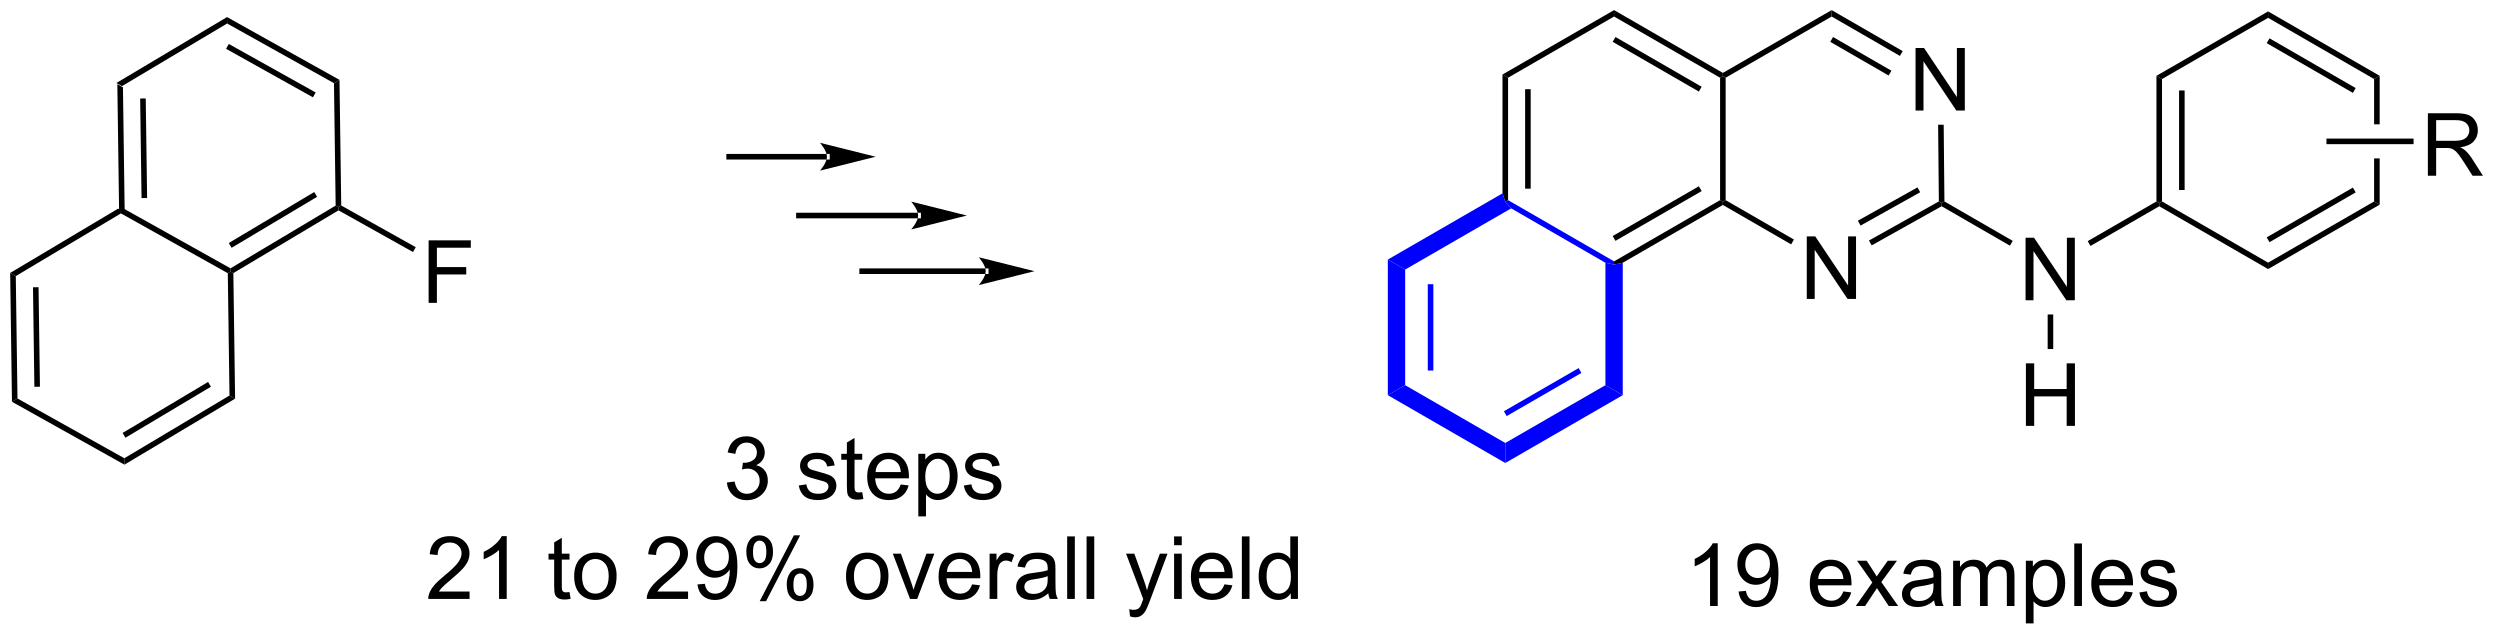 <?xml version="1.0" encoding="UTF-8"?>
<!DOCTYPE svg PUBLIC '-//W3C//DTD SVG 1.0//EN'
          'http://www.w3.org/TR/2001/REC-SVG-20010904/DTD/svg10.dtd'>
<svg stroke-dasharray="none" shape-rendering="auto" xmlns="http://www.w3.org/2000/svg" font-family="'Dialog'" text-rendering="auto" width="314" fill-opacity="1" color-interpolation="auto" color-rendering="auto" preserveAspectRatio="xMidYMid meet" font-size="12px" viewBox="0 0 314 80" fill="black" xmlns:xlink="http://www.w3.org/1999/xlink" stroke="black" image-rendering="auto" stroke-miterlimit="10" stroke-linecap="square" stroke-linejoin="miter" font-style="normal" stroke-width="1" height="80" stroke-dashoffset="0" font-weight="normal" stroke-opacity="1"
><!--Generated by the Batik Graphics2D SVG Generator--><defs id="genericDefs"
  /><g
  ><defs id="defs1"
    ><clipPath clipPathUnits="userSpaceOnUse" id="clipPath1"
      ><path d="M0.633 0.633 L235.649 0.633 L235.649 60.424 L0.633 60.424 L0.633 0.633 Z"
      /></clipPath
      ><clipPath clipPathUnits="userSpaceOnUse" id="clipPath2"
      ><path d="M118.106 140.423 L118.106 198.552 L346.587 198.552 L346.587 140.423 Z"
      /></clipPath
    ></defs
    ><g transform="scale(1.333,1.333) translate(-0.633,-0.633) matrix(1.029,0,0,1.029,-120.851,-143.807)"
    ><path d="M129.474 159.578 L129.221 159.728 L128.964 159.585 L128.804 148.076 L129.319 148.363 ZM131.531 158.5 L131.405 149.384 L130.894 149.391 L131.021 158.507 Z" stroke="none" clip-path="url(#clipPath2)"
    /></g
    ><g transform="matrix(1.371,0,0,1.371,-161.978,-192.586)"
    ><path d="M129.225 160.023 L129.221 159.728 L129.474 159.578 L139.263 165.052 L139.267 165.347 L139.014 165.498 Z" stroke="none" clip-path="url(#clipPath2)"
    /></g
    ><g transform="matrix(1.371,0,0,1.371,-161.978,-192.586)"
    ><path d="M139.524 165.49 L139.267 165.347 L139.263 165.052 L148.896 159.305 L149.154 159.449 L149.158 159.743 ZM139.364 163.173 L147.196 158.501 L146.934 158.063 L139.103 162.735 Z" stroke="none" clip-path="url(#clipPath2)"
    /></g
    ><g transform="matrix(1.371,0,0,1.371,-161.978,-192.586)"
    ><path d="M149.407 159.298 L149.154 159.449 L148.896 159.305 L148.741 148.091 L149.247 147.789 Z" stroke="none" clip-path="url(#clipPath2)"
    /></g
    ><g transform="matrix(1.371,0,0,1.371,-161.978,-192.586)"
    ><path d="M149.247 147.789 L148.741 148.091 L138.952 142.624 L138.944 142.035 ZM147.064 148.942 L139.106 144.498 L138.857 144.943 L146.815 149.388 Z" stroke="none" clip-path="url(#clipPath2)"
    /></g
    ><g transform="matrix(1.371,0,0,1.371,-161.978,-192.586)"
    ><path d="M138.944 142.035 L138.952 142.624 L129.319 148.363 L128.804 148.076 Z" stroke="none" clip-path="url(#clipPath2)"
    /></g
    ><g transform="matrix(1.371,0,0,1.371,-161.978,-192.586)"
    ><path d="M157.413 168.217 L157.413 162.49 L161.277 162.49 L161.277 163.165 L158.17 163.165 L158.17 164.939 L160.858 164.939 L160.858 165.615 L158.17 165.615 L158.17 168.217 L157.413 168.217 Z" stroke="none" clip-path="url(#clipPath2)"
    /></g
    ><g transform="matrix(1.371,0,0,1.371,-161.978,-192.586)"
    ><path d="M149.158 159.743 L149.154 159.449 L149.407 159.298 L156.233 163.116 L155.984 163.561 Z" stroke="none" clip-path="url(#clipPath2)"
    /></g
    ><g transform="matrix(1.371,0,0,1.371,-161.978,-192.586)"
    ><path d="M128.964 159.585 L129.221 159.728 L129.225 160.023 L119.592 165.762 L119.078 165.475 Z" stroke="none" clip-path="url(#clipPath2)"
    /></g
    ><g transform="matrix(1.371,0,0,1.371,-161.978,-192.586)"
    ><path d="M119.078 165.475 L119.592 165.762 L119.748 176.976 L119.242 177.278 ZM121.168 166.79 L121.295 175.906 L121.805 175.899 L121.678 166.782 Z" stroke="none" clip-path="url(#clipPath2)"
    /></g
    ><g transform="matrix(1.371,0,0,1.371,-161.978,-192.586)"
    ><path d="M119.242 177.278 L119.748 176.976 L129.537 182.451 L129.545 183.04 Z" stroke="none" clip-path="url(#clipPath2)"
    /></g
    ><g transform="matrix(1.371,0,0,1.371,-161.978,-192.586)"
    ><path d="M129.545 183.04 L129.537 182.451 L139.17 176.704 L139.684 176.991 ZM129.638 180.572 L137.469 175.9 L137.208 175.462 L129.377 180.134 Z" stroke="none" clip-path="url(#clipPath2)"
    /></g
    ><g transform="matrix(1.371,0,0,1.371,-161.978,-192.586)"
    ><path d="M139.684 176.991 L139.17 176.704 L139.014 165.498 L139.267 165.347 L139.524 165.49 Z" stroke="none" clip-path="url(#clipPath2)"
    /></g
    ><g transform="matrix(1.371,0,0,1.371,-161.978,-192.586)"
    ><path d="M256.303 158.806 L256.048 158.953 L255.793 158.184 L255.793 147.297 L256.303 147.592 ZM258.375 157.757 L258.375 148.641 L257.865 148.641 L257.865 157.757 Z" stroke="none" clip-path="url(#clipPath2)"
    /></g
    ><g fill="blue" transform="matrix(1.371,0,0,1.371,-161.978,-192.586)" stroke="blue"
    ><path d="M256.587 159.559 L256.048 158.953 L256.303 158.806 L266.014 164.413 L266.014 164.708 L265.221 164.544 Z" stroke="none" clip-path="url(#clipPath2)"
    /></g
    ><g transform="matrix(1.371,0,0,1.371,-161.978,-192.586)"
    ><path d="M266.808 164.544 L266.014 164.708 L266.014 164.413 L275.726 158.806 L275.981 158.953 L275.981 159.248 ZM266.142 162.536 L274.037 157.978 L273.782 157.536 L265.887 162.095 Z" stroke="none" clip-path="url(#clipPath2)"
    /></g
    ><g transform="matrix(1.371,0,0,1.371,-161.978,-192.586)"
    ><path d="M276.236 158.806 L275.981 158.953 L275.726 158.806 L275.726 147.592 L275.981 147.445 L276.236 147.592 Z" stroke="none" clip-path="url(#clipPath2)"
    /></g
    ><g transform="matrix(1.371,0,0,1.371,-161.978,-192.586)"
    ><path d="M275.981 147.15 L275.981 147.445 L275.726 147.592 L266.014 141.985 L266.014 141.396 ZM274.037 148.419 L266.142 143.861 L265.887 144.303 L273.782 148.861 Z" stroke="none" clip-path="url(#clipPath2)"
    /></g
    ><g transform="matrix(1.371,0,0,1.371,-161.978,-192.586)"
    ><path d="M266.014 141.396 L266.014 141.985 L256.303 147.592 L255.793 147.297 Z" stroke="none" clip-path="url(#clipPath2)"
    /></g
    ><g transform="matrix(1.371,0,0,1.371,-161.978,-192.586)"
    ><path d="M283.668 167.857 L283.668 162.131 L284.446 162.131 L287.454 166.626 L287.454 162.131 L288.181 162.131 L288.181 167.857 L287.402 167.857 L284.394 163.357 L284.394 167.857 L283.668 167.857 Z" stroke="none" clip-path="url(#clipPath2)"
    /></g
    ><g transform="matrix(1.371,0,0,1.371,-161.978,-192.586)"
    ><path d="M293.634 150.595 L293.634 144.868 L294.412 144.868 L297.42 149.363 L297.42 144.868 L298.147 144.868 L298.147 150.595 L297.368 150.595 L294.36 146.095 L294.36 150.595 L293.634 150.595 Z" stroke="none" clip-path="url(#clipPath2)"
    /></g
    ><g transform="matrix(1.371,0,0,1.371,-161.978,-192.586)"
    ><path d="M275.981 159.248 L275.981 158.953 L276.236 158.806 L282.491 162.418 L282.236 162.859 Z" stroke="none" clip-path="url(#clipPath2)"
    /></g
    ><g transform="matrix(1.371,0,0,1.371,-161.978,-192.586)"
    ><path d="M292.457 145.155 L292.202 145.596 L285.947 141.985 L285.947 141.396 ZM291.422 146.949 L286.074 143.861 L285.819 144.303 L291.166 147.39 Z" stroke="none" clip-path="url(#clipPath2)"
    /></g
    ><g transform="matrix(1.371,0,0,1.371,-161.978,-192.586)"
    ><path d="M285.947 141.396 L285.947 141.985 L276.236 147.592 L275.981 147.445 L275.981 147.15 Z" stroke="none" clip-path="url(#clipPath2)"
    /></g
    ><g fill="blue" transform="matrix(1.371,0,0,1.371,-161.978,-192.586)" stroke="blue"
    ><path d="M255.793 158.184 L256.048 158.953 L256.587 159.559 L246.876 165.166 L245.288 164.249 Z" stroke="none" clip-path="url(#clipPath2)"
    /></g
    ><g fill="blue" transform="matrix(1.371,0,0,1.371,-161.978,-192.586)" stroke="blue"
    ><path d="M245.288 164.249 L246.876 165.166 L246.876 175.758 L245.288 176.674 ZM248.947 166.509 L248.947 174.415 L249.458 174.415 L249.458 166.509 Z" stroke="none" clip-path="url(#clipPath2)"
    /></g
    ><g fill="blue" transform="matrix(1.371,0,0,1.371,-161.978,-192.586)" stroke="blue"
    ><path d="M245.288 176.674 L246.876 175.758 L256.048 181.054 L256.048 182.887 Z" stroke="none" clip-path="url(#clipPath2)"
    /></g
    ><g fill="blue" transform="matrix(1.371,0,0,1.371,-161.978,-192.586)" stroke="blue"
    ><path d="M256.048 182.887 L256.048 181.054 L265.221 175.758 L266.808 176.674 ZM256.176 178.588 L263.022 174.636 L262.767 174.194 L255.921 178.147 Z" stroke="none" clip-path="url(#clipPath2)"
    /></g
    ><g fill="blue" transform="matrix(1.371,0,0,1.371,-161.978,-192.586)" stroke="blue"
    ><path d="M266.808 176.674 L265.221 175.758 L265.221 164.544 L266.014 164.708 L266.808 164.544 Z" stroke="none" clip-path="url(#clipPath2)"
    /></g
    ><g transform="matrix(1.371,0,0,1.371,-161.978,-192.586)"
    ><path d="M289.612 162.951 L289.363 162.506 L295.768 158.924 L296.025 159.073 L296.023 159.366 ZM288.597 161.137 L294.059 158.083 L293.81 157.638 L288.348 160.691 Z" stroke="none" clip-path="url(#clipPath2)"
    /></g
    ><g transform="matrix(1.371,0,0,1.371,-161.978,-192.586)"
    ><path d="M296.279 158.925 L296.025 159.073 L295.768 158.924 L295.701 151.901 L296.211 151.896 Z" stroke="none" clip-path="url(#clipPath2)"
    /></g
    ><g transform="matrix(1.371,0,0,1.371,-161.978,-192.586)"
    ><path d="M303.712 167.977 L303.712 162.251 L304.49 162.251 L307.498 166.746 L307.498 162.251 L308.225 162.251 L308.225 167.977 L307.446 167.977 L304.438 163.477 L304.438 167.977 L303.712 167.977 Z" stroke="none" clip-path="url(#clipPath2)"
    /></g
    ><g transform="matrix(1.371,0,0,1.371,-161.978,-192.586)"
    ><path d="M296.023 159.366 L296.025 159.073 L296.279 158.925 L302.535 162.537 L302.28 162.979 Z" stroke="none" clip-path="url(#clipPath2)"
    /></g
    ><g transform="matrix(1.371,0,0,1.371,-161.978,-192.586)"
    ><path d="M315.702 147.417 L316.212 147.712 L316.212 158.926 L315.957 159.073 L315.702 158.926 ZM317.774 148.761 L317.774 157.877 L318.284 157.877 L318.284 148.761 Z" stroke="none" clip-path="url(#clipPath2)"
    /></g
    ><g transform="matrix(1.371,0,0,1.371,-161.978,-192.586)"
    ><path d="M315.957 159.368 L315.957 159.073 L316.212 158.926 L325.931 164.533 L325.932 165.122 Z" stroke="none" clip-path="url(#clipPath2)"
    /></g
    ><g transform="matrix(1.371,0,0,1.371,-161.978,-192.586)"
    ><path d="M325.932 165.122 L325.931 164.533 L335.642 158.926 L336.153 159.22 ZM326.059 162.657 L333.954 158.098 L333.699 157.656 L325.803 162.215 Z" stroke="none" clip-path="url(#clipPath2)"
    /></g
    ><g transform="matrix(1.371,0,0,1.371,-161.978,-192.586)"
    ><path d="M336.153 147.417 L335.642 147.712 L335.642 151.864 L336.153 151.864 L336.153 147.417 ZM335.642 154.982 L335.642 158.926 L336.153 159.22 L336.153 154.982 Z" stroke="none" clip-path="url(#clipPath2)"
    /></g
    ><g transform="matrix(1.371,0,0,1.371,-161.978,-192.586)"
    ><path d="M336.153 147.417 L335.642 147.712 L325.931 142.105 L325.932 141.516 ZM333.954 148.539 L326.059 143.981 L325.803 144.423 L333.699 148.981 Z" stroke="none" clip-path="url(#clipPath2)"
    /></g
    ><g transform="matrix(1.371,0,0,1.371,-161.978,-192.586)"
    ><path d="M325.932 141.516 L325.931 142.105 L316.212 147.712 L315.702 147.417 Z" stroke="none" clip-path="url(#clipPath2)"
    /></g
    ><g transform="matrix(1.371,0,0,1.371,-161.978,-192.586)"
    ><path d="M309.659 163.004 L309.404 162.562 L315.702 158.926 L315.957 159.073 L315.957 159.368 Z" stroke="none" clip-path="url(#clipPath2)"
    /></g
    ><g transform="matrix(1.371,0,0,1.371,-161.978,-192.586)"
    ><path d="M340.568 156.573 L340.568 150.846 L343.107 150.846 Q343.873 150.846 344.272 151 Q344.67 151.153 344.907 151.544 Q345.147 151.935 345.147 152.409 Q345.147 153.018 344.751 153.437 Q344.357 153.854 343.532 153.966 Q343.834 154.112 343.99 154.252 Q344.321 154.557 344.618 155.013 L345.615 156.573 L344.662 156.573 L343.904 155.38 Q343.571 154.864 343.355 154.591 Q343.141 154.317 342.972 154.208 Q342.803 154.099 342.626 154.057 Q342.498 154.028 342.204 154.028 L341.326 154.028 L341.326 156.573 L340.568 156.573 ZM341.326 153.372 L342.954 153.372 Q343.475 153.372 343.766 153.265 Q344.06 153.159 344.212 152.922 Q344.365 152.685 344.365 152.409 Q344.365 152.002 344.068 151.742 Q343.774 151.479 343.139 151.479 L341.326 151.479 L341.326 153.372 Z" stroke="none" clip-path="url(#clipPath2)"
    /></g
    ><g transform="matrix(1.371,0,0,1.371,-161.978,-192.586)"
    ><path d="M331.278 153.678 L331.278 153.167 L339.259 153.167 L339.259 153.678 Z" stroke="none" clip-path="url(#clipPath2)"
    /></g
    ><g transform="matrix(1.371,0,0,1.371,-161.978,-192.586)"
    ><path d="M193.905 155.084 L193.905 155.084 L184.942 155.084 L184.687 155.084 L184.687 154.574 L184.942 154.574 L193.905 154.574 L194.16 154.574 L194.16 155.084 ZM198.369 154.829 L193.267 153.554 C193.267 153.554 193.905 154.271 193.905 154.829 C193.905 155.387 193.267 156.105 193.267 156.105 Z" stroke="none" clip-path="url(#clipPath2)"
    /></g
    ><g transform="matrix(1.371,0,0,1.371,-161.978,-192.586)"
    ><path d="M202.256 160.471 L202.256 160.471 L191.336 160.471 L191.081 160.471 L191.081 159.961 L191.336 159.961 L202.256 159.961 L202.512 159.961 L202.512 160.471 ZM206.721 160.216 L201.619 158.94 C201.619 158.94 202.256 159.658 202.256 160.216 C202.256 160.774 201.619 161.492 201.619 161.492 Z" stroke="none" clip-path="url(#clipPath2)"
    /></g
    ><g transform="matrix(1.371,0,0,1.371,-161.978,-192.586)"
    ><path d="M208.45 165.57 L208.45 165.57 L197.13 165.57 L196.875 165.57 L196.875 165.06 L197.13 165.06 L208.45 165.06 L208.705 165.06 L208.705 165.57 ZM212.915 165.315 L207.812 164.039 C207.812 164.039 208.45 164.757 208.45 165.315 C208.45 165.873 207.812 166.59 207.812 166.59 Z" stroke="none" clip-path="url(#clipPath2)"
    /></g
    ><g transform="matrix(1.371,0,0,1.371,-161.978,-192.586)"
    ><path d="M184.738 184.677 L185.441 184.583 Q185.564 185.183 185.853 185.446 Q186.144 185.708 186.564 185.708 Q187.058 185.708 187.399 185.365 Q187.743 185.021 187.743 184.513 Q187.743 184.029 187.425 183.716 Q187.11 183.401 186.621 183.401 Q186.423 183.401 186.126 183.479 L186.204 182.862 Q186.274 182.87 186.316 182.87 Q186.767 182.87 187.126 182.636 Q187.485 182.401 187.485 181.912 Q187.485 181.526 187.222 181.274 Q186.962 181.018 186.548 181.018 Q186.137 181.018 185.863 181.276 Q185.59 181.534 185.512 182.05 L184.808 181.925 Q184.939 181.216 185.394 180.828 Q185.853 180.44 186.532 180.44 Q187.001 180.44 187.394 180.641 Q187.79 180.841 187.999 181.19 Q188.207 181.537 188.207 181.927 Q188.207 182.3 188.006 182.604 Q187.808 182.909 187.418 183.089 Q187.925 183.206 188.207 183.576 Q188.488 183.943 188.488 184.498 Q188.488 185.248 187.941 185.771 Q187.394 186.292 186.558 186.292 Q185.806 186.292 185.306 185.844 Q184.808 185.393 184.738 184.677 ZM191.321 184.951 L192.017 184.841 Q192.074 185.261 192.342 185.485 Q192.61 185.706 193.09 185.706 Q193.574 185.706 193.808 185.508 Q194.043 185.31 194.043 185.044 Q194.043 184.808 193.837 184.669 Q193.691 184.576 193.118 184.433 Q192.345 184.237 192.045 184.094 Q191.746 183.951 191.592 183.701 Q191.439 183.448 191.439 183.143 Q191.439 182.865 191.564 182.63 Q191.691 182.393 191.91 182.237 Q192.074 182.115 192.358 182.031 Q192.642 181.948 192.965 181.948 Q193.454 181.948 193.821 182.089 Q194.191 182.229 194.366 182.469 Q194.543 182.708 194.61 183.112 L193.923 183.206 Q193.876 182.886 193.649 182.706 Q193.425 182.526 193.017 182.526 Q192.532 182.526 192.324 182.688 Q192.118 182.847 192.118 183.06 Q192.118 183.198 192.204 183.308 Q192.29 183.419 192.472 183.495 Q192.579 183.534 193.095 183.675 Q193.84 183.873 194.134 184 Q194.431 184.128 194.597 184.37 Q194.767 184.612 194.767 184.972 Q194.767 185.323 194.561 185.633 Q194.355 185.943 193.967 186.115 Q193.582 186.284 193.095 186.284 Q192.285 186.284 191.86 185.948 Q191.439 185.612 191.321 184.951 ZM197.137 185.56 L197.238 186.183 Q196.941 186.245 196.707 186.245 Q196.324 186.245 196.113 186.125 Q195.902 186.003 195.816 185.805 Q195.73 185.607 195.73 184.974 L195.73 182.589 L195.215 182.589 L195.215 182.042 L195.73 182.042 L195.73 181.013 L196.431 180.591 L196.431 182.042 L197.137 182.042 L197.137 182.589 L196.431 182.589 L196.431 185.013 Q196.431 185.315 196.467 185.401 Q196.504 185.487 196.587 185.539 Q196.673 185.589 196.829 185.589 Q196.946 185.589 197.137 185.56 ZM200.664 184.854 L201.39 184.943 Q201.219 185.581 200.752 185.933 Q200.289 186.284 199.567 186.284 Q198.656 186.284 198.122 185.724 Q197.591 185.162 197.591 184.151 Q197.591 183.104 198.13 182.526 Q198.669 181.948 199.528 181.948 Q200.359 181.948 200.885 182.516 Q201.414 183.081 201.414 184.107 Q201.414 184.169 201.411 184.294 L198.317 184.294 Q198.357 184.979 198.703 185.344 Q199.052 185.706 199.57 185.706 Q199.958 185.706 200.232 185.503 Q200.505 185.3 200.664 184.854 ZM198.357 183.716 L200.672 183.716 Q200.625 183.193 200.406 182.933 Q200.07 182.526 199.536 182.526 Q199.052 182.526 198.721 182.852 Q198.39 183.175 198.357 183.716 ZM202.274 187.781 L202.274 182.042 L202.915 182.042 L202.915 182.581 Q203.142 182.263 203.425 182.107 Q203.712 181.948 204.118 181.948 Q204.649 181.948 205.056 182.222 Q205.462 182.495 205.668 182.992 Q205.876 183.49 205.876 184.083 Q205.876 184.722 205.647 185.232 Q205.418 185.74 204.983 186.013 Q204.548 186.284 204.066 186.284 Q203.715 186.284 203.436 186.136 Q203.157 185.987 202.978 185.761 L202.978 187.781 L202.274 187.781 ZM202.91 184.138 Q202.91 184.94 203.233 185.323 Q203.558 185.706 204.019 185.706 Q204.488 185.706 204.821 185.31 Q205.157 184.912 205.157 184.081 Q205.157 183.287 204.829 182.893 Q204.504 182.498 204.05 182.498 Q203.603 182.498 203.256 182.919 Q202.91 183.339 202.91 184.138 ZM206.442 184.951 L207.138 184.841 Q207.195 185.261 207.463 185.485 Q207.732 185.706 208.211 185.706 Q208.695 185.706 208.929 185.508 Q209.164 185.31 209.164 185.044 Q209.164 184.808 208.958 184.669 Q208.812 184.576 208.239 184.433 Q207.466 184.237 207.166 184.094 Q206.867 183.951 206.713 183.701 Q206.56 183.448 206.56 183.143 Q206.56 182.865 206.685 182.63 Q206.812 182.393 207.031 182.237 Q207.195 182.115 207.479 182.031 Q207.763 181.948 208.086 181.948 Q208.575 181.948 208.942 182.089 Q209.312 182.229 209.487 182.469 Q209.664 182.708 209.732 183.112 L209.044 183.206 Q208.997 182.886 208.771 182.706 Q208.547 182.526 208.138 182.526 Q207.653 182.526 207.445 182.688 Q207.239 182.847 207.239 183.06 Q207.239 183.198 207.325 183.308 Q207.411 183.419 207.594 183.495 Q207.7 183.534 208.216 183.675 Q208.961 183.873 209.255 184 Q209.552 184.128 209.719 184.37 Q209.888 184.612 209.888 184.972 Q209.888 185.323 209.682 185.633 Q209.476 185.943 209.088 186.115 Q208.703 186.284 208.216 186.284 Q207.406 186.284 206.982 185.948 Q206.56 185.612 206.442 184.951 Z" stroke="none" clip-path="url(#clipPath2)"
    /></g
    ><g transform="matrix(1.371,0,0,1.371,-161.978,-192.586)"
    ><path d="M161.165 194.663 L161.165 195.34 L157.379 195.34 Q157.371 195.085 157.462 194.851 Q157.605 194.465 157.923 194.09 Q158.243 193.715 158.845 193.223 Q159.777 192.458 160.105 192.01 Q160.433 191.562 160.433 191.163 Q160.433 190.747 160.134 190.46 Q159.837 190.171 159.355 190.171 Q158.847 190.171 158.543 190.476 Q158.238 190.78 158.236 191.32 L157.512 191.247 Q157.587 190.437 158.071 190.015 Q158.556 189.59 159.371 189.59 Q160.196 189.59 160.676 190.049 Q161.157 190.504 161.157 191.179 Q161.157 191.523 161.017 191.856 Q160.876 192.187 160.548 192.554 Q160.222 192.921 159.465 193.562 Q158.832 194.093 158.652 194.283 Q158.472 194.473 158.355 194.663 L161.165 194.663 ZM164.567 195.34 L163.864 195.34 L163.864 190.858 Q163.609 191.101 163.198 191.343 Q162.786 191.585 162.458 191.708 L162.458 191.028 Q163.047 190.749 163.487 190.356 Q163.929 189.96 164.114 189.59 L164.567 189.59 L164.567 195.34 ZM170.32 194.71 L170.422 195.333 Q170.125 195.395 169.89 195.395 Q169.508 195.395 169.297 195.275 Q169.086 195.153 169 194.955 Q168.914 194.757 168.914 194.124 L168.914 191.739 L168.398 191.739 L168.398 191.192 L168.914 191.192 L168.914 190.163 L169.614 189.741 L169.614 191.192 L170.32 191.192 L170.32 191.739 L169.614 191.739 L169.614 194.163 Q169.614 194.465 169.651 194.551 Q169.687 194.637 169.771 194.689 Q169.857 194.739 170.013 194.739 Q170.13 194.739 170.32 194.71 ZM170.746 193.265 Q170.746 192.114 171.387 191.559 Q171.923 191.098 172.691 191.098 Q173.548 191.098 174.09 191.658 Q174.634 192.218 174.634 193.208 Q174.634 194.007 174.392 194.468 Q174.152 194.926 173.694 195.181 Q173.236 195.434 172.691 195.434 Q171.821 195.434 171.282 194.877 Q170.746 194.317 170.746 193.265 ZM171.47 193.265 Q171.47 194.062 171.816 194.46 Q172.165 194.856 172.691 194.856 Q173.215 194.856 173.561 194.458 Q173.91 194.059 173.91 193.241 Q173.91 192.473 173.561 192.077 Q173.212 191.679 172.691 191.679 Q172.165 191.679 171.816 192.075 Q171.47 192.468 171.47 193.265 ZM181.181 194.663 L181.181 195.34 L177.394 195.34 Q177.387 195.085 177.478 194.851 Q177.621 194.465 177.939 194.09 Q178.259 193.715 178.861 193.223 Q179.793 192.458 180.121 192.01 Q180.449 191.562 180.449 191.163 Q180.449 190.747 180.149 190.46 Q179.853 190.171 179.371 190.171 Q178.863 190.171 178.558 190.476 Q178.254 190.78 178.251 191.32 L177.527 191.247 Q177.603 190.437 178.087 190.015 Q178.571 189.59 179.387 189.59 Q180.212 189.59 180.691 190.049 Q181.173 190.504 181.173 191.179 Q181.173 191.523 181.032 191.856 Q180.892 192.187 180.564 192.554 Q180.238 192.921 179.48 193.562 Q178.847 194.093 178.668 194.283 Q178.488 194.473 178.371 194.663 L181.181 194.663 ZM182.039 194.015 L182.716 193.952 Q182.802 194.429 183.044 194.645 Q183.286 194.858 183.664 194.858 Q183.989 194.858 184.232 194.71 Q184.476 194.562 184.633 194.314 Q184.789 194.067 184.893 193.645 Q185 193.223 185 192.786 Q185 192.739 184.997 192.645 Q184.786 192.981 184.419 193.189 Q184.054 193.398 183.63 193.398 Q182.919 193.398 182.427 192.882 Q181.935 192.366 181.935 191.523 Q181.935 190.653 182.448 190.122 Q182.961 189.59 183.734 189.59 Q184.294 189.59 184.755 189.892 Q185.219 190.192 185.458 190.749 Q185.7 191.304 185.7 192.358 Q185.7 193.458 185.461 194.108 Q185.224 194.757 184.752 195.098 Q184.281 195.439 183.648 195.439 Q182.976 195.439 182.549 195.067 Q182.125 194.692 182.039 194.015 ZM184.919 191.489 Q184.919 190.882 184.596 190.528 Q184.273 190.171 183.82 190.171 Q183.351 190.171 183.002 190.554 Q182.656 190.937 182.656 191.546 Q182.656 192.093 182.987 192.437 Q183.317 192.778 183.802 192.778 Q184.289 192.778 184.604 192.437 Q184.919 192.093 184.919 191.489 ZM186.517 190.989 Q186.517 190.374 186.824 189.945 Q187.134 189.515 187.72 189.515 Q188.259 189.515 188.611 189.9 Q188.965 190.286 188.965 191.03 Q188.965 191.757 188.608 192.15 Q188.251 192.543 187.728 192.543 Q187.207 192.543 186.861 192.158 Q186.517 191.77 186.517 190.989 ZM187.738 189.999 Q187.478 189.999 187.303 190.226 Q187.129 190.452 187.129 191.059 Q187.129 191.608 187.303 191.835 Q187.48 192.059 187.738 192.059 Q188.004 192.059 188.178 191.833 Q188.353 191.606 188.353 191.004 Q188.353 190.45 188.176 190.226 Q188.001 189.999 187.738 189.999 ZM187.743 195.551 L190.876 189.515 L191.446 189.515 L188.324 195.551 L187.743 195.551 ZM190.22 193.997 Q190.22 193.379 190.527 192.952 Q190.837 192.523 191.426 192.523 Q191.965 192.523 192.319 192.908 Q192.673 193.293 192.673 194.038 Q192.673 194.765 192.314 195.158 Q191.957 195.551 191.431 195.551 Q190.91 195.551 190.564 195.163 Q190.22 194.773 190.22 193.997 ZM191.446 193.007 Q191.181 193.007 191.006 193.233 Q190.832 193.46 190.832 194.067 Q190.832 194.614 191.006 194.84 Q191.183 195.067 191.441 195.067 Q191.712 195.067 191.884 194.84 Q192.058 194.614 192.058 194.012 Q192.058 193.458 191.881 193.233 Q191.707 193.007 191.446 193.007 ZM195.652 193.265 Q195.652 192.114 196.293 191.559 Q196.829 191.098 197.597 191.098 Q198.454 191.098 198.996 191.658 Q199.54 192.218 199.54 193.208 Q199.54 194.007 199.298 194.468 Q199.058 194.926 198.6 195.181 Q198.142 195.434 197.597 195.434 Q196.728 195.434 196.189 194.877 Q195.652 194.317 195.652 193.265 ZM196.376 193.265 Q196.376 194.062 196.722 194.46 Q197.071 194.856 197.597 194.856 Q198.121 194.856 198.467 194.458 Q198.816 194.059 198.816 193.241 Q198.816 192.473 198.467 192.077 Q198.118 191.679 197.597 191.679 Q197.071 191.679 196.722 192.075 Q196.376 192.468 196.376 193.265 ZM201.515 195.34 L199.937 191.192 L200.679 191.192 L201.57 193.676 Q201.716 194.077 201.836 194.512 Q201.929 194.184 202.099 193.723 L203.021 191.192 L203.742 191.192 L202.172 195.34 L201.515 195.34 ZM207.203 194.004 L207.929 194.093 Q207.758 194.731 207.292 195.083 Q206.828 195.434 206.107 195.434 Q205.195 195.434 204.661 194.874 Q204.13 194.312 204.13 193.301 Q204.13 192.254 204.669 191.676 Q205.208 191.098 206.067 191.098 Q206.898 191.098 207.424 191.666 Q207.953 192.231 207.953 193.257 Q207.953 193.32 207.95 193.445 L204.857 193.445 Q204.896 194.129 205.242 194.494 Q205.591 194.856 206.109 194.856 Q206.497 194.856 206.771 194.653 Q207.044 194.45 207.203 194.004 ZM204.896 192.866 L207.211 192.866 Q207.164 192.343 206.945 192.083 Q206.609 191.676 206.075 191.676 Q205.591 191.676 205.26 192.002 Q204.929 192.325 204.896 192.866 ZM208.806 195.34 L208.806 191.192 L209.439 191.192 L209.439 191.82 Q209.681 191.379 209.884 191.239 Q210.09 191.098 210.337 191.098 Q210.691 191.098 211.058 191.325 L210.816 191.976 Q210.558 191.825 210.301 191.825 Q210.071 191.825 209.887 191.963 Q209.704 192.101 209.626 192.348 Q209.509 192.723 209.509 193.168 L209.509 195.34 L208.806 195.34 ZM214.183 194.827 Q213.793 195.161 213.431 195.299 Q213.071 195.434 212.657 195.434 Q211.972 195.434 211.605 195.101 Q211.238 194.765 211.238 194.247 Q211.238 193.942 211.376 193.689 Q211.517 193.437 211.741 193.286 Q211.965 193.132 212.246 193.054 Q212.454 192.999 212.871 192.95 Q213.722 192.848 214.126 192.708 Q214.129 192.562 214.129 192.523 Q214.129 192.093 213.931 191.918 Q213.66 191.679 213.129 191.679 Q212.634 191.679 212.397 191.853 Q212.16 192.028 212.048 192.468 L211.361 192.374 Q211.454 191.934 211.668 191.663 Q211.884 191.39 212.29 191.244 Q212.696 191.098 213.23 191.098 Q213.762 191.098 214.092 191.223 Q214.426 191.348 214.582 191.538 Q214.738 191.726 214.801 192.015 Q214.837 192.195 214.837 192.663 L214.837 193.601 Q214.837 194.583 214.881 194.843 Q214.926 195.101 215.058 195.34 L214.324 195.34 Q214.215 195.122 214.183 194.827 ZM214.126 193.257 Q213.743 193.413 212.978 193.523 Q212.543 193.585 212.363 193.663 Q212.183 193.741 212.084 193.892 Q211.988 194.043 211.988 194.226 Q211.988 194.507 212.202 194.695 Q212.415 194.882 212.824 194.882 Q213.23 194.882 213.545 194.705 Q213.863 194.528 214.012 194.218 Q214.126 193.981 214.126 193.515 L214.126 193.257 ZM215.911 195.34 L215.911 189.614 L216.614 189.614 L216.614 195.34 L215.911 195.34 ZM217.689 195.34 L217.689 189.614 L218.392 189.614 L218.392 195.34 L217.689 195.34 ZM221.673 196.939 L221.595 196.278 Q221.824 196.34 221.996 196.34 Q222.23 196.34 222.371 196.262 Q222.512 196.184 222.603 196.043 Q222.668 195.939 222.816 195.52 Q222.837 195.463 222.879 195.348 L221.306 191.192 L222.064 191.192 L222.926 193.593 Q223.095 194.051 223.228 194.554 Q223.347 194.07 223.517 193.608 L224.402 191.192 L225.105 191.192 L223.527 195.411 Q223.274 196.095 223.134 196.353 Q222.946 196.7 222.704 196.861 Q222.462 197.025 222.126 197.025 Q221.923 197.025 221.673 196.939 ZM225.707 190.421 L225.707 189.614 L226.41 189.614 L226.41 190.421 L225.707 190.421 ZM225.707 195.34 L225.707 191.192 L226.41 191.192 L226.41 195.34 L225.707 195.34 ZM230.32 194.004 L231.047 194.093 Q230.875 194.731 230.409 195.083 Q229.945 195.434 229.224 195.434 Q228.312 195.434 227.778 194.874 Q227.247 194.312 227.247 193.301 Q227.247 192.254 227.786 191.676 Q228.325 191.098 229.185 191.098 Q230.015 191.098 230.542 191.666 Q231.07 192.231 231.07 193.257 Q231.07 193.32 231.067 193.445 L227.974 193.445 Q228.013 194.129 228.359 194.494 Q228.708 194.856 229.226 194.856 Q229.614 194.856 229.888 194.653 Q230.161 194.45 230.32 194.004 ZM228.013 192.866 L230.328 192.866 Q230.281 192.343 230.062 192.083 Q229.726 191.676 229.192 191.676 Q228.708 191.676 228.377 192.002 Q228.047 192.325 228.013 192.866 ZM231.915 195.34 L231.915 189.614 L232.618 189.614 L232.618 195.34 L231.915 195.34 ZM236.398 195.34 L236.398 194.817 Q236.005 195.434 235.239 195.434 Q234.742 195.434 234.325 195.161 Q233.911 194.887 233.682 194.398 Q233.453 193.905 233.453 193.27 Q233.453 192.648 233.659 192.142 Q233.867 191.637 234.281 191.369 Q234.695 191.098 235.208 191.098 Q235.583 191.098 235.875 191.257 Q236.169 191.413 236.351 191.668 L236.351 189.614 L237.052 189.614 L237.052 195.34 L236.398 195.34 ZM234.177 193.27 Q234.177 194.067 234.513 194.463 Q234.849 194.856 235.304 194.856 Q235.765 194.856 236.088 194.478 Q236.411 194.101 236.411 193.327 Q236.411 192.476 236.083 192.077 Q235.755 191.679 235.273 191.679 Q234.804 191.679 234.489 192.062 Q234.177 192.445 234.177 193.27 Z" stroke="none" clip-path="url(#clipPath2)"
    /></g
    ><g transform="matrix(1.371,0,0,1.371,-161.978,-192.586)"
    ><path d="M275.51 195.989 L274.807 195.989 L274.807 191.507 Q274.551 191.749 274.14 191.991 Q273.728 192.233 273.4 192.356 L273.4 191.676 Q273.989 191.398 274.429 191.004 Q274.872 190.608 275.057 190.239 L275.51 190.239 L275.51 195.989 ZM277.415 194.663 L278.092 194.601 Q278.178 195.077 278.42 195.293 Q278.662 195.507 279.04 195.507 Q279.365 195.507 279.608 195.358 Q279.852 195.21 280.009 194.963 Q280.165 194.715 280.269 194.293 Q280.376 193.871 280.376 193.434 Q280.376 193.387 280.373 193.293 Q280.162 193.629 279.795 193.838 Q279.43 194.046 279.006 194.046 Q278.295 194.046 277.803 193.53 Q277.311 193.015 277.311 192.171 Q277.311 191.301 277.824 190.77 Q278.337 190.239 279.11 190.239 Q279.67 190.239 280.131 190.541 Q280.594 190.84 280.834 191.398 Q281.076 191.952 281.076 193.007 Q281.076 194.106 280.837 194.757 Q280.6 195.405 280.128 195.746 Q279.657 196.088 279.024 196.088 Q278.352 196.088 277.925 195.715 Q277.501 195.34 277.415 194.663 ZM280.295 192.137 Q280.295 191.53 279.972 191.176 Q279.649 190.819 279.196 190.819 Q278.727 190.819 278.378 191.202 Q278.032 191.585 278.032 192.194 Q278.032 192.741 278.363 193.085 Q278.693 193.426 279.178 193.426 Q279.665 193.426 279.98 193.085 Q280.295 192.741 280.295 192.137 ZM287.016 194.653 L287.743 194.741 Q287.571 195.379 287.105 195.731 Q286.641 196.082 285.92 196.082 Q285.009 196.082 284.475 195.523 Q283.943 194.96 283.943 193.95 Q283.943 192.903 284.483 192.325 Q285.022 191.746 285.881 191.746 Q286.712 191.746 287.238 192.314 Q287.766 192.879 287.766 193.905 Q287.766 193.968 287.764 194.093 L284.67 194.093 Q284.709 194.778 285.055 195.142 Q285.404 195.504 285.923 195.504 Q286.311 195.504 286.584 195.301 Q286.858 195.098 287.016 194.653 ZM284.709 193.515 L287.024 193.515 Q286.977 192.991 286.759 192.731 Q286.423 192.325 285.889 192.325 Q285.404 192.325 285.074 192.65 Q284.743 192.973 284.709 193.515 ZM288.158 195.989 L289.674 193.832 L288.27 191.84 L289.15 191.84 L289.786 192.812 Q289.966 193.09 290.075 193.278 Q290.247 193.02 290.393 192.819 L291.091 191.84 L291.932 191.84 L290.497 193.793 L292.041 195.989 L291.176 195.989 L290.325 194.7 L290.098 194.351 L289.01 195.989 L288.158 195.989 ZM295.333 195.476 Q294.942 195.809 294.58 195.947 Q294.221 196.082 293.807 196.082 Q293.122 196.082 292.755 195.749 Q292.387 195.413 292.387 194.895 Q292.387 194.59 292.525 194.338 Q292.666 194.085 292.89 193.934 Q293.114 193.78 293.395 193.702 Q293.603 193.648 294.02 193.598 Q294.872 193.496 295.275 193.356 Q295.278 193.21 295.278 193.171 Q295.278 192.741 295.08 192.567 Q294.809 192.327 294.278 192.327 Q293.783 192.327 293.546 192.502 Q293.309 192.676 293.197 193.116 L292.51 193.023 Q292.603 192.582 292.817 192.312 Q293.033 192.038 293.44 191.892 Q293.846 191.746 294.38 191.746 Q294.911 191.746 295.241 191.871 Q295.575 191.996 295.731 192.187 Q295.887 192.374 295.95 192.663 Q295.986 192.843 295.986 193.312 L295.986 194.249 Q295.986 195.231 296.031 195.491 Q296.075 195.749 296.208 195.989 L295.473 195.989 Q295.364 195.77 295.333 195.476 ZM295.275 193.905 Q294.893 194.062 294.127 194.171 Q293.692 194.233 293.512 194.312 Q293.333 194.39 293.234 194.541 Q293.137 194.692 293.137 194.874 Q293.137 195.155 293.351 195.343 Q293.565 195.53 293.973 195.53 Q294.38 195.53 294.695 195.353 Q295.012 195.176 295.161 194.866 Q295.275 194.629 295.275 194.163 L295.275 193.905 ZM297.076 195.989 L297.076 191.84 L297.704 191.84 L297.704 192.421 Q297.899 192.116 298.222 191.931 Q298.548 191.746 298.962 191.746 Q299.423 191.746 299.717 191.939 Q300.014 192.129 300.134 192.473 Q300.626 191.746 301.415 191.746 Q302.032 191.746 302.363 192.088 Q302.696 192.429 302.696 193.14 L302.696 195.989 L301.998 195.989 L301.998 193.374 Q301.998 192.952 301.928 192.767 Q301.86 192.582 301.68 192.47 Q301.501 192.356 301.259 192.356 Q300.821 192.356 300.532 192.648 Q300.243 192.937 300.243 193.577 L300.243 195.989 L299.54 195.989 L299.54 193.293 Q299.54 192.825 299.368 192.59 Q299.196 192.356 298.805 192.356 Q298.509 192.356 298.256 192.512 Q298.006 192.668 297.891 192.97 Q297.779 193.27 297.779 193.835 L297.779 195.989 L297.076 195.989 ZM303.74 197.58 L303.74 191.84 L304.381 191.84 L304.381 192.379 Q304.608 192.062 304.891 191.905 Q305.178 191.746 305.584 191.746 Q306.115 191.746 306.522 192.02 Q306.928 192.293 307.134 192.791 Q307.342 193.288 307.342 193.882 Q307.342 194.52 307.113 195.03 Q306.884 195.538 306.449 195.812 Q306.014 196.082 305.532 196.082 Q305.18 196.082 304.902 195.934 Q304.623 195.786 304.443 195.559 L304.443 197.58 L303.74 197.58 ZM304.376 193.937 Q304.376 194.739 304.699 195.121 Q305.024 195.504 305.485 195.504 Q305.954 195.504 306.287 195.108 Q306.623 194.71 306.623 193.879 Q306.623 193.085 306.295 192.692 Q305.969 192.296 305.516 192.296 Q305.068 192.296 304.722 192.718 Q304.376 193.137 304.376 193.937 ZM308.174 195.989 L308.174 190.262 L308.877 190.262 L308.877 195.989 L308.174 195.989 ZM312.805 194.653 L313.532 194.741 Q313.36 195.379 312.894 195.731 Q312.43 196.082 311.709 196.082 Q310.798 196.082 310.264 195.523 Q309.733 194.96 309.733 193.95 Q309.733 192.903 310.272 192.325 Q310.811 191.746 311.67 191.746 Q312.501 191.746 313.027 192.314 Q313.555 192.879 313.555 193.905 Q313.555 193.968 313.553 194.093 L310.459 194.093 Q310.498 194.778 310.844 195.142 Q311.193 195.504 311.712 195.504 Q312.1 195.504 312.373 195.301 Q312.647 195.098 312.805 194.653 ZM310.498 193.515 L312.813 193.515 Q312.766 192.991 312.548 192.731 Q312.212 192.325 311.678 192.325 Q311.193 192.325 310.863 192.65 Q310.532 192.973 310.498 193.515 ZM314.135 194.749 L314.83 194.64 Q314.887 195.059 315.156 195.283 Q315.424 195.504 315.903 195.504 Q316.387 195.504 316.622 195.306 Q316.856 195.108 316.856 194.843 Q316.856 194.606 316.65 194.468 Q316.505 194.374 315.932 194.231 Q315.158 194.036 314.859 193.892 Q314.559 193.749 314.406 193.499 Q314.252 193.246 314.252 192.942 Q314.252 192.663 314.377 192.429 Q314.505 192.192 314.723 192.036 Q314.887 191.913 315.171 191.83 Q315.455 191.746 315.778 191.746 Q316.268 191.746 316.635 191.887 Q317.005 192.028 317.179 192.267 Q317.356 192.507 317.424 192.911 L316.736 193.004 Q316.69 192.684 316.463 192.504 Q316.239 192.325 315.83 192.325 Q315.346 192.325 315.137 192.486 Q314.932 192.645 314.932 192.858 Q314.932 192.996 315.018 193.106 Q315.103 193.218 315.286 193.293 Q315.393 193.332 315.908 193.473 Q316.653 193.671 316.947 193.799 Q317.244 193.926 317.411 194.168 Q317.58 194.411 317.58 194.77 Q317.58 195.121 317.374 195.431 Q317.169 195.741 316.781 195.913 Q316.395 196.082 315.908 196.082 Q315.098 196.082 314.674 195.746 Q314.252 195.411 314.135 194.749 Z" stroke="none" clip-path="url(#clipPath2)"
    /></g
    ><g transform="matrix(1.371,0,0,1.371,-161.978,-192.586)"
    ><path d="M303.743 179.486 L303.743 173.759 L304.501 173.759 L304.501 176.111 L307.477 176.111 L307.477 173.759 L308.235 173.759 L308.235 179.486 L307.477 179.486 L307.477 176.786 L304.501 176.786 L304.501 179.486 L303.743 179.486 Z" stroke="none" clip-path="url(#clipPath2)"
    /></g
    ><g transform="matrix(1.371,0,0,1.371,-161.978,-192.586)"
    ><path d="M305.736 169.281 L306.246 169.281 L306.246 172.448 L305.736 172.448 Z" stroke="none" clip-path="url(#clipPath2)"
    /></g
  ></g
></svg
>
